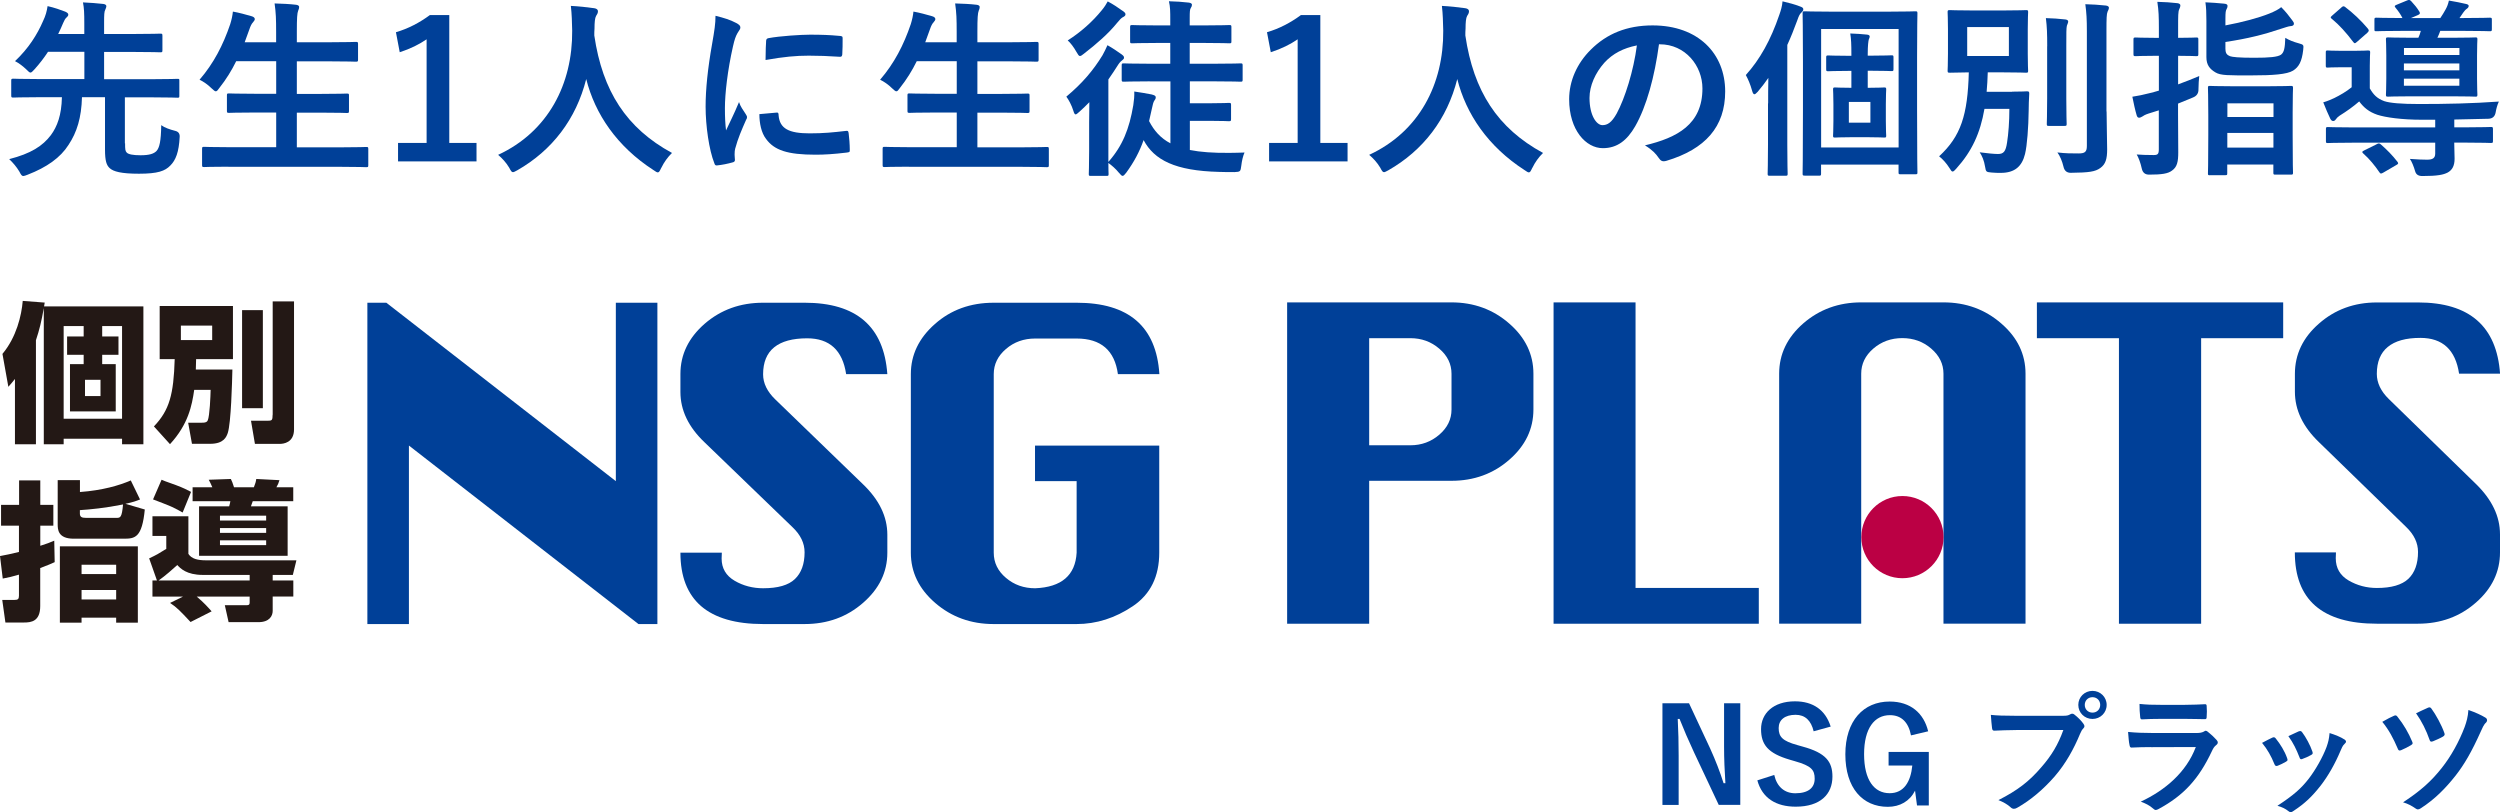 <?xml version="1.0" encoding="UTF-8"?>
<svg id="_レイヤー_2" data-name="レイヤー 2" xmlns="http://www.w3.org/2000/svg" width="356.18" height="115.71" viewBox="0 0 356.18 115.71">
  <defs>
    <style>
      .cls-1 {
        fill: #b04;
      }

      .cls-2 {
        fill: #231815;
      }

      .cls-3 {
        fill: #004098;
      }
    </style>
  </defs>
  <g id="memo">
    <g>
      <g>
        <path class="cls-3" d="M247.95,114.67h-3.08l-3.51-7.46c-.84-1.81-1.42-3.15-2.07-4.78h-.26c.09,1.72.13,3.43.13,5.23v7.02h-2.31v-14.48h3.79l3,6.42c.82,1.81,1.38,3.28,1.92,4.96h.26c-.11-1.77-.19-3.36-.19-5.3v-6.08h2.31v14.48Z"/>
        <path class="cls-3" d="M258.4,104.21c-.37-1.57-1.23-2.37-2.58-2.37-1.53,0-2.41.73-2.41,1.88,0,1.27.56,1.85,2.65,2.43l.77.22c3.3.9,4.24,2.15,4.24,4.27,0,2.54-1.75,4.29-5.23,4.29-2.82,0-4.78-1.23-5.47-3.75l2.41-.77c.37,1.68,1.47,2.61,3,2.61,1.9,0,2.76-.82,2.76-2.07s-.45-1.83-2.82-2.5l-.75-.22c-3.08-.91-4.07-2.13-4.07-4.35s1.72-3.96,4.83-3.96c2.54,0,4.33,1.19,5.09,3.6l-2.44.67Z"/>
        <path class="cls-3" d="M272.26,104.76c-.35-1.83-1.34-2.87-3-2.87-2.2,0-3.68,1.87-3.68,5.56s1.44,5.56,3.64,5.56c2.03,0,3-1.62,3.23-3.94h-3.38v-1.94h5.73v7.63h-1.68l-.28-2.11c-.75,1.49-2.15,2.3-3.88,2.3-3.6,0-6.05-2.69-6.05-7.48s2.59-7.52,6.31-7.52c3,0,4.87,1.68,5.49,4.24l-2.44.58Z"/>
        <path class="cls-3" d="M287.24,104.01c-1.21,0-2.28.06-3.08.09-.24.02-.32-.11-.35-.37-.06-.37-.13-1.34-.17-1.88.84.09,1.83.13,3.58.13h6.66c.56,0,.77-.04,1.03-.19.11-.07.22-.11.32-.11.11,0,.22.04.32.13.49.39.95.84,1.27,1.29.09.13.15.24.15.37,0,.11-.06.22-.19.35-.17.17-.26.35-.43.73-.91,2.2-2.05,4.25-3.62,6.07-1.6,1.83-3.42,3.38-5.3,4.44-.17.11-.34.17-.5.17-.15,0-.32-.06-.47-.21-.43-.41-1.05-.75-1.74-1.03,2.72-1.38,4.39-2.67,6.1-4.67,1.46-1.66,2.41-3.25,3.15-5.32h-6.74ZM300.14,100.43c0,1.12-.9,2-2.02,2s-2.02-.88-2.02-2,.9-2,2.02-2,2.02.88,2.02,2ZM297.02,100.43c0,.63.47,1.1,1.1,1.1s1.1-.47,1.1-1.1-.47-1.1-1.1-1.1-1.1.47-1.1,1.1Z"/>
        <path class="cls-3" d="M306.48,106.44c-.93,0-1.87.02-2.8.07-.17,0-.24-.11-.28-.35-.11-.47-.15-1.16-.21-1.88,1.06.11,2.2.15,3.43.15h6.4c.32,0,.69-.04.99-.21.09-.07.17-.11.24-.11.09,0,.19.06.28.13.45.35.95.82,1.25,1.16.13.13.19.26.19.39,0,.11-.06.24-.21.35-.3.24-.43.45-.63.88-1.87,3.97-4.01,6.31-7.61,8.25-.15.07-.26.13-.37.13-.13,0-.26-.07-.41-.22-.5-.45-1.1-.73-1.74-.97,3.45-1.6,6.49-4.18,7.84-7.78l-6.36.02ZM307.73,102.42c-.84,0-1.77.02-2.56.07-.19,0-.24-.11-.26-.41-.06-.39-.09-1.21-.09-1.79,1.14.11,1.7.13,3.06.13h3.36c1.21,0,2.2-.06,2.93-.09.17,0,.22.09.22.3.04.47.04.99,0,1.46,0,.32-.06.39-.34.37-.62,0-1.49-.04-2.63-.04h-3.69Z"/>
        <path class="cls-3" d="M323.75,105.09c.21-.09.34-.07.49.13.65.82,1.25,1.77,1.6,2.76.04.13.07.21.07.28,0,.11-.07.17-.22.26-.45.26-.77.41-1.19.58-.26.09-.37,0-.47-.26-.43-1.08-1.01-2.11-1.75-3,.63-.35,1.08-.56,1.47-.75ZM334,105.33c.15.11.24.21.24.32s-.06.21-.21.34c-.28.24-.41.62-.56.95-.8,1.9-1.77,3.6-2.82,4.96-1.23,1.57-2.26,2.56-3.84,3.6-.15.11-.3.21-.45.21-.09,0-.21-.04-.3-.13-.47-.37-.9-.58-1.59-.78,2.24-1.47,3.36-2.43,4.48-3.88.93-1.21,1.98-3.04,2.52-4.5.24-.69.35-1.1.43-1.98.78.24,1.62.58,2.09.9ZM327.52,104.2c.21-.09.34-.07.49.15.5.65,1.14,1.83,1.44,2.72.09.28.06.37-.19.5-.35.21-.77.39-1.29.58-.21.07-.28-.02-.37-.28-.43-1.1-.86-2-1.57-2.99.75-.35,1.18-.56,1.49-.69Z"/>
        <path class="cls-3" d="M341.07,101.98c.22-.11.37-.06.5.13.9,1.12,1.59,2.33,2.09,3.53.04.09.07.17.07.24,0,.11-.07.19-.22.28-.34.21-.97.54-1.44.73-.28.11-.39-.02-.48-.28-.6-1.4-1.23-2.61-2.18-3.77.71-.41,1.29-.71,1.66-.86ZM354.13,102.26c.13.07.21.22.21.37,0,.11-.06.22-.15.32-.32.26-.56.86-.73,1.23-1.33,2.97-2.37,4.74-3.62,6.34-1.42,1.79-2.91,3.32-4.93,4.63-.17.11-.3.17-.43.17-.09,0-.19-.04-.32-.13-.56-.39-1.12-.69-1.79-.88,2.58-1.7,4.05-3.04,5.54-4.93,1.31-1.66,2.44-3.71,3.23-5.79.28-.78.47-1.44.54-2.44,1.01.35,1.83.73,2.44,1.1ZM345.94,100.82c.22-.09.35-.04.48.15.62.84,1.44,2.33,1.83,3.45.09.22.06.37-.19.52-.34.21-1.01.5-1.42.67-.3.11-.41.07-.5-.22-.47-1.34-1.08-2.58-1.92-3.77.56-.26,1.16-.56,1.72-.8Z"/>
      </g>
      <g>
        <path class="cls-3" d="M17.82,20.41c0,.9.03,1.11.24,1.33.22.24.87.38,1.95.38,1.3,0,1.9-.22,2.28-.6.43-.46.65-1.41.68-3.69.46.35,1.22.62,1.98.81q.68.16.65.84c-.11,2.22-.57,3.34-1.33,4.1-.76.79-1.79,1.17-4.48,1.17-2.5,0-3.64-.3-4.18-.81-.43-.41-.65-1-.65-2.63v-7.46h-3.28c-.08,2.9-.71,4.99-1.93,6.81-1.14,1.79-3.07,3.17-5.81,4.23-.3.11-.49.19-.62.19-.22,0-.33-.19-.57-.65-.41-.68-.9-1.25-1.44-1.76,3.09-.79,4.77-1.87,5.94-3.42.9-1.22,1.52-2.85,1.57-5.4h-3.47c-2.44,0-3.26.05-3.42.05-.3,0-.33-.03-.33-.3v-2.12c0-.24.03-.27.33-.27.16,0,.98.05,3.42.05h6.67v-3.88h-5.18c-.57.87-1.19,1.68-1.93,2.5-.27.3-.43.46-.57.46s-.3-.16-.6-.46c-.46-.43-1-.87-1.6-1.17,1.93-1.82,3.17-3.8,3.99-5.7.38-.79.54-1.41.65-2.14.98.22,1.82.52,2.52.79.24.11.43.24.43.41s-.08.27-.24.41c-.19.16-.33.41-.49.79-.24.54-.46,1.09-.71,1.57h3.72v-1.49c0-1.52-.03-2.2-.19-3.01,1.03.05,1.95.11,2.9.22.24.03.43.14.43.3,0,.19-.08.33-.16.54-.14.24-.16.73-.16,1.79v1.65h4.29c2.63,0,3.55-.05,3.72-.05.27,0,.3.03.3.33v2.03c0,.27-.03.3-.3.3-.16,0-1.08-.05-3.72-.05h-4.29v3.88h7.03c2.41,0,3.26-.05,3.42-.05.27,0,.27.03.27.27v2.12c0,.27,0,.3-.27.3-.16,0-1-.05-3.42-.05h-4.07v6.57Z"/>
        <path class="cls-3" d="M32.54,23.75c-2.47,0-3.28.05-3.45.05-.27,0-.3-.03-.3-.3v-2.28c0-.27.03-.3.3-.3.16,0,.98.05,3.45.05h6.81v-4.94h-2.98c-2.66,0-3.58.05-3.74.05-.27,0-.3-.03-.3-.3v-2.2c0-.24.03-.27.3-.27.16,0,1.08.05,3.74.05h2.98v-4.64h-5.7c-.65,1.33-1.44,2.6-2.39,3.8-.24.33-.35.49-.52.49-.14,0-.3-.16-.6-.43-.52-.52-1.19-.98-1.71-1.22,2.01-2.33,3.36-4.94,4.37-7.92.19-.6.33-1.25.38-1.79.9.16,1.87.43,2.63.65.3.08.49.22.49.41,0,.14-.08.27-.27.49-.16.16-.33.46-.52,1.03l-.65,1.79h4.48v-1.41c0-1.93-.03-2.77-.22-4.12,1.06.03,2.17.08,3.07.19.27.03.43.16.43.3,0,.19-.05.35-.14.54-.14.35-.19,1.03-.19,3.01v1.49h4.67c2.66,0,3.55-.05,3.72-.05.3,0,.33.03.33.3v2.22c0,.27-.03.3-.33.3-.16,0-1.06-.05-3.72-.05h-4.67v4.64h3.39c2.66,0,3.58-.05,3.74-.05.27,0,.3.03.3.27v2.2c0,.27-.03.3-.3.3-.16,0-1.08-.05-3.74-.05h-3.39v4.94h6.43c2.44,0,3.28-.05,3.45-.05.27,0,.3.03.3.3v2.28c0,.27-.03.3-.3.3-.16,0-1-.05-3.45-.05h-16.2Z"/>
        <path class="cls-3" d="M64.01,20.36h3.88v2.63h-11.18v-2.63h4.07V5.6c-1.03.71-2.33,1.36-3.83,1.84l-.54-2.85c1.79-.52,3.39-1.38,4.83-2.44h2.77v18.2Z"/>
        <path class="cls-3" d="M94.21,23.91c-.22.46-.3.65-.49.65-.14,0-.3-.11-.62-.33-5.18-3.34-8.33-7.98-9.58-12.97-1.44,5.72-4.86,10.17-9.82,13-.3.16-.49.27-.62.27-.19,0-.3-.19-.54-.65-.46-.76-1-1.33-1.57-1.82,7.14-3.31,10.61-10.09,10.55-17.69-.03-1.19-.05-2.33-.19-3.53,1.06.05,2.36.19,3.34.33.35.05.52.22.52.43,0,.3-.14.46-.27.68-.16.27-.22.92-.22,1.79-.03.33-.03.65-.03.98,1.17,7.95,4.58,13.21,11.07,16.74-.62.6-1.14,1.33-1.52,2.12Z"/>
        <path class="cls-3" d="M104.86,3.26c.46.24.62.41.62.65,0,.19-.05.27-.41.81-.27.49-.41.87-.65,1.93-.76,3.36-1.14,6.7-1.14,8.76,0,1.33.05,2.22.16,3.17.57-1.25,1.06-2.14,1.85-4.04.22.68.57,1.11.95,1.71.08.14.19.3.19.41,0,.19-.05.3-.14.43-.62,1.41-1.14,2.58-1.55,4.1-.05.16-.08.46-.08.84,0,.33.05.54.05.76,0,.19-.11.3-.35.35-.68.19-1.44.35-2.23.43-.19.03-.3-.11-.35-.3-.76-1.9-1.25-5.34-1.25-8.08,0-2.44.3-5.4.92-8.9.35-2.01.49-2.9.49-4.04,1.22.3,2.09.57,2.9,1ZM110.66,16.04c.22-.03.27.11.27.41.16,1.87,1.46,2.55,4.42,2.55,2.04,0,3.36-.14,5.18-.35.27-.03.33,0,.38.35.08.57.16,1.63.16,2.33,0,.33,0,.35-.46.41-1.85.22-3.15.3-4.42.3-4.02,0-5.89-.65-7.05-2.25-.68-.87-.95-2.25-.95-3.53l2.47-.22ZM109.14,5.89c.03-.33.11-.41.38-.46,1.6-.3,4.64-.49,5.89-.49,1.63,0,2.88.05,4.02.16.57.03.62.08.62.35,0,.81,0,1.55-.05,2.31-.03.24-.11.35-.35.33-1.63-.11-3.04-.16-4.42-.16-1.82,0-3.58.16-6.16.62.03-1.52.03-2.2.08-2.66Z"/>
        <path class="cls-3" d="M129.5,23.75c-2.47,0-3.28.05-3.45.05-.27,0-.3-.03-.3-.3v-2.28c0-.27.03-.3.3-.3.16,0,.98.05,3.45.05h6.81v-4.94h-2.98c-2.66,0-3.58.05-3.74.05-.27,0-.3-.03-.3-.3v-2.2c0-.24.03-.27.3-.27.16,0,1.08.05,3.74.05h2.98v-4.64h-5.7c-.65,1.33-1.44,2.6-2.39,3.8-.24.33-.35.49-.52.49-.14,0-.3-.16-.6-.43-.52-.52-1.19-.98-1.71-1.22,2.01-2.33,3.36-4.94,4.37-7.92.19-.6.33-1.25.38-1.79.9.16,1.87.43,2.63.65.3.08.49.22.49.41,0,.14-.08.27-.27.49-.16.16-.33.46-.52,1.03l-.65,1.79h4.48v-1.41c0-1.93-.03-2.77-.22-4.12,1.06.03,2.17.08,3.07.19.27.03.43.16.43.3,0,.19-.05.35-.14.54-.14.35-.19,1.03-.19,3.01v1.49h4.67c2.66,0,3.55-.05,3.72-.05.3,0,.33.03.33.3v2.22c0,.27-.03.3-.33.3-.16,0-1.06-.05-3.72-.05h-4.67v4.64h3.39c2.66,0,3.58-.05,3.74-.05.27,0,.3.03.3.27v2.2c0,.27-.03.3-.3.3-.16,0-1.08-.05-3.74-.05h-3.39v4.94h6.43c2.44,0,3.28-.05,3.45-.05.27,0,.3.03.3.3v2.28c0,.27-.03.3-.3.3-.16,0-1-.05-3.45-.05h-16.2Z"/>
        <path class="cls-3" d="M163.8,11.59c-2.63,0-3.53.05-3.69.05-.27,0-.3-.03-.3-.3v-2.01c0-.27.03-.3.3-.3.16,0,1.06.05,3.69.05h2.93v-2.96h-1.87c-2.52,0-3.39.05-3.55.05-.27,0-.3-.03-.3-.27v-2.03c0-.27.03-.3.3-.3.16,0,1.03.05,3.55.05h1.87v-.81c0-1.11,0-1.82-.19-2.63,1.03.03,1.93.08,2.82.19.27.03.46.14.46.3s-.05.3-.16.46c-.14.19-.16.57-.16,1.38v1.11h2.09c2.52,0,3.39-.05,3.55-.05.27,0,.3.03.3.3v2.03c0,.24-.03.27-.3.27-.16,0-1.03-.05-3.55-.05h-2.09v2.96h3.55c2.63,0,3.55-.05,3.69-.05.27,0,.3.03.3.3v2.01c0,.27-.03.3-.3.3-.14,0-1.06-.05-3.69-.05h-3.53v3.12h3.04c1.79,0,2.33-.05,2.5-.05.3,0,.33.03.33.3v1.98c0,.3-.03.33-.33.33-.16,0-.71-.05-2.5-.05h-3.04v4.15c1.49.3,3.34.43,5.62.41.79,0,1.41-.03,2.17-.05-.22.49-.38,1.17-.46,1.87-.11.87-.14.87-.98.92-.76,0-1.49,0-2.22-.03-6.21-.16-9.2-1.68-10.72-4.53-.57,1.63-1.36,3.12-2.47,4.64-.24.3-.38.46-.52.46s-.27-.16-.54-.46c-.41-.52-1.03-1.06-1.49-1.38,0,.98.03,1.46.03,1.57,0,.24-.03.27-.27.27h-2.28c-.24,0-.27-.03-.27-.27,0-.19.05-1.19.05-3.36v-3.99c0-.81.03-1.9.03-2.88-.43.46-.92.9-1.38,1.33-.27.24-.46.41-.57.41-.14,0-.22-.16-.33-.52-.24-.79-.68-1.6-1-2.01,2.31-1.93,3.85-3.77,5.15-5.89.24-.41.49-.95.71-1.44.73.41,1.41.87,2.01,1.3.24.19.35.27.35.49,0,.11-.08.22-.19.3-.16.11-.38.3-.6.62-.46.73-.95,1.47-1.44,2.17v11.75c2.04-2.31,2.98-4.72,3.55-8.08.11-.71.16-1.3.14-1.95.76.11,1.76.27,2.44.41.43.11.62.19.62.41,0,.19-.08.33-.19.46-.16.22-.24.6-.35,1.11l-.41,1.82c.71,1.38,1.65,2.44,3.04,3.17v-8.82h-2.96ZM159.97,1.55c.24.19.38.3.38.49s-.14.3-.41.43c-.19.11-.43.35-.76.76-1.25,1.55-2.93,3.01-4.75,4.42-.27.22-.43.33-.57.33-.16,0-.27-.19-.52-.62-.33-.6-.84-1.28-1.22-1.6,1.87-1.19,3.55-2.69,4.86-4.31.38-.46.62-.84.84-1.25.81.43,1.46.87,2.14,1.36Z"/>
        <path class="cls-3" d="M188.11,20.36h3.88v2.63h-11.18v-2.63h4.07V5.6c-1.03.71-2.33,1.36-3.83,1.84l-.54-2.85c1.79-.52,3.39-1.38,4.83-2.44h2.77v18.2Z"/>
        <path class="cls-3" d="M218.31,23.91c-.22.46-.3.65-.49.65-.14,0-.3-.11-.62-.33-5.18-3.34-8.33-7.98-9.58-12.97-1.44,5.72-4.86,10.17-9.82,13-.3.16-.49.27-.62.27-.19,0-.3-.19-.54-.65-.46-.76-1-1.33-1.57-1.82,7.14-3.31,10.61-10.09,10.55-17.69-.03-1.19-.05-2.33-.19-3.53,1.06.05,2.36.19,3.34.33.35.05.52.22.52.43,0,.3-.14.46-.27.68-.16.27-.22.92-.22,1.79-.03.33-.03.65-.03.98,1.17,7.95,4.58,13.21,11.07,16.74-.62.6-1.14,1.33-1.52,2.12Z"/>
        <path class="cls-3" d="M236.36,6.3c-.62,4.61-1.76,8.84-3.39,11.69-1.17,2.03-2.58,3.12-4.61,3.12-2.39,0-4.8-2.55-4.8-6.97,0-2.6,1.11-5.1,3.07-7.05,2.28-2.28,5.15-3.47,8.82-3.47,6.51,0,10.34,4.02,10.34,9.41,0,5.05-2.85,8.22-8.36,9.88-.57.16-.81.05-1.17-.49-.3-.46-.87-1.09-1.9-1.71,4.58-1.09,8.19-2.98,8.19-8.11,0-3.23-2.44-6.29-6.08-6.29h-.11ZM228.58,8.93c-1.3,1.47-2.12,3.28-2.12,5.02,0,2.5,1,3.88,1.84,3.88.71,0,1.3-.35,2.03-1.65,1.19-2.2,2.41-6.1,2.88-9.71-1.9.38-3.42,1.14-4.64,2.47Z"/>
        <path class="cls-3" d="M251.91,14.74c0-1.03,0-2.36.03-3.64-.46.68-.98,1.33-1.52,1.98-.22.22-.35.35-.46.35-.14,0-.24-.16-.33-.49-.24-.9-.6-1.71-.9-2.25,2.01-2.22,3.55-4.99,4.77-8.57.22-.62.41-1.25.46-1.93.92.22,1.74.43,2.5.73.3.11.46.19.46.41,0,.19-.11.3-.3.49-.19.16-.33.41-.57,1.11-.46,1.25-.92,2.41-1.41,3.47v14.22c0,2.66.05,3.99.05,4.12,0,.27-.03.3-.3.3h-2.25c-.27,0-.3-.03-.3-.3,0-.16.05-1.47.05-4.12v-5.89ZM257.12,25.02c-.27,0-.3-.03-.3-.3,0-.16.05-1.93.05-9.14v-6.86c0-4.83-.05-6.62-.05-6.81,0-.27.03-.3.3-.3.16,0,1.11.05,3.72.05h8.3c2.63,0,3.58-.05,3.74-.05.27,0,.3.03.3.3,0,.19-.05,2.03-.05,6.21v7.41c0,7.11.05,8.87.05,9.03,0,.24-.03.27-.3.27h-2.09c-.27,0-.3-.03-.3-.27v-1.11h-11.04v1.28c0,.27-.03.3-.3.3h-2.03ZM259.46,21.01h11.04V4.13h-11.04v16.87ZM266.1,10.1v2.41h.05c1.6,0,2.09-.05,2.28-.05.27,0,.3.03.3.3,0,.19-.05.73-.05,2.09v2.39c0,1.36.05,1.93.05,2.09,0,.24-.03.27-.3.27-.19,0-.68-.05-2.28-.05h-2.41c-1.6,0-2.09.05-2.28.05-.27,0-.3-.03-.3-.27,0-.19.05-.73.05-2.09v-2.39c0-1.36-.05-1.9-.05-2.09,0-.27.03-.3.3-.3.22,0,.71.05,2.31.05v-2.41h-.41c-2.01,0-2.71.05-2.88.05-.27,0-.3-.03-.3-.3v-1.65c0-.27.03-.3.3-.3.16,0,.87.05,2.88.05h.41v-.22c0-1.41-.03-2.14-.16-2.96.84.03,1.65.08,2.39.16.24.03.38.11.38.27,0,.14-.08.27-.14.46-.05.22-.14.79-.14,2.03v.24h.52c1.98,0,2.69-.05,2.85-.05.27,0,.3.03.3.3v1.65c0,.27-.03.3-.3.3-.16,0-.87-.05-2.85-.05h-.52ZM266.48,14.52h-3.07v2.96h3.07v-2.96Z"/>
        <path class="cls-3" d="M286.67,13.06c1.49,0,1.93-.05,2.09-.05.3,0,.35.05.35.33-.05.95-.08,1.66-.08,2.41-.03,2.33-.22,4.99-.52,6.19-.43,1.76-1.46,2.69-3.45,2.69-.46,0-.81,0-1.33-.05-.73-.08-.79-.05-.92-.87s-.41-1.49-.76-2.01c1.09.14,2.06.24,2.6.24.81,0,1.11-.35,1.3-1.63.19-1.19.33-2.96.33-4.8h-3.55c-.6,3.47-1.79,6.05-4.02,8.52-.24.27-.38.41-.52.41s-.24-.16-.46-.52c-.43-.68-.95-1.25-1.46-1.65,3.09-2.85,4.07-5.86,4.23-11.96-1.84.03-2.55.05-2.69.05-.3,0-.33-.03-.33-.3,0-.19.05-.84.05-2.41v-3.5c0-1.57-.05-2.22-.05-2.41,0-.27.03-.3.33-.3.16,0,.92.05,3.17.05h4.5c2.22,0,2.98-.05,3.17-.05.27,0,.3.03.3.3,0,.19-.05.84-.05,2.41v3.5c0,1.57.05,2.25.05,2.41,0,.27-.03.3-.3.3-.19,0-.95-.05-3.17-.05h-2.28c-.03.98-.08,1.9-.16,2.77h3.61ZM280.27,7.98h5.94V3.86h-5.94v4.12ZM291.67,6.6c0-1.79-.03-2.74-.19-4.02.95.03,1.84.08,2.77.19.27.03.41.14.41.3,0,.19-.14.41-.19.6-.08.38-.08.92-.08,2.9v7.49c0,2.31.05,3.42.05,3.58,0,.27-.03.3-.33.3h-2.2c-.27,0-.3-.03-.3-.3,0-.16.05-1.28.05-3.58v-7.46ZM300.13,15.88c0,1.9.08,4.04.08,5.4s-.22,2.12-.98,2.66c-.73.52-1.57.65-4.21.68q-.84,0-1.03-.87c-.19-.79-.49-1.52-.87-2.03,1.19.14,2.01.14,3.01.14.87,0,1.19-.19,1.19-1.06V4.48c0-1.76-.05-2.6-.22-3.88.98.03,1.98.08,2.93.19.27.03.43.16.43.3,0,.24-.11.38-.19.57-.14.35-.16.92-.16,2.77v11.45Z"/>
        <path class="cls-3" d="M310.31,16.23c0,1.9.03,4.15.03,5.48s-.16,2.09-.9,2.6c-.57.43-1.44.57-3.26.57q-.84,0-1.03-.84c-.19-.87-.46-1.57-.73-2.03.73.05,1.44.08,2.42.08.57,0,.73-.14.73-.81v-5.56l-1.47.46c-.49.16-.71.3-.9.43-.14.08-.3.16-.43.16-.16,0-.27-.08-.35-.33-.22-.73-.43-1.71-.62-2.66.87-.14,1.55-.27,2.5-.52.38-.08.81-.22,1.28-.35v-4.96h-.6c-1.93,0-2.52.05-2.69.05-.3,0-.33-.03-.33-.3v-2.06c0-.27.03-.3.33-.3.16,0,.76.05,2.69.05h.6v-1.28c0-1.74-.03-2.6-.22-3.85,1.03.03,1.95.08,2.85.19.27.03.43.16.43.3,0,.22-.08.38-.16.57-.16.33-.16.9-.16,2.74v1.33c1.79,0,2.41-.05,2.58-.05.27,0,.3.03.3.3v2.06c0,.27-.03.3-.3.3-.16,0-.79-.05-2.58-.05v4.07c1.03-.38,2.09-.79,3.01-1.19-.05.49-.11,1.19-.11,1.87q.03.87-.79,1.19l-2.12.87v1.46ZM317.07,7.03c0,.6.24.81.65.98.33.11,1.19.22,3.42.22s3.34-.11,3.83-.43c.46-.35.57-.95.62-2.41.54.33,1.14.57,1.95.79.68.19.68.22.6.95-.19,1.65-.62,2.41-1.44,2.93-.87.54-2.9.68-5.89.68-3.34,0-4.42.03-5.18-.43-.81-.49-1.28-1.06-1.28-2.17V2.99c0-1.17-.03-1.9-.14-2.66.87.03,1.79.11,2.66.19.35.03.49.14.49.3,0,.22-.05.33-.14.49-.11.22-.16.38-.16,1.41v.9c2.47-.46,4.77-1.09,6.24-1.68.76-.3,1.36-.62,1.71-.92.62.62,1.14,1.28,1.57,1.87.16.22.24.33.24.49,0,.24-.19.33-.54.35-.27.03-.73.19-1.33.38-2.33.79-4.75,1.41-7.89,1.87v1.06ZM314.84,24.97c-.24,0-.27-.03-.27-.27,0-.19.05-1,.05-5.43v-2.82c0-2.88-.05-3.72-.05-3.91,0-.27.03-.3.27-.3.19,0,.98.05,3.28.05h4.96c2.33,0,3.12-.05,3.28-.05.3,0,.33.03.33.3,0,.16-.05,1.03-.05,3.47v3.23c0,4.4.05,5.21.05,5.37,0,.24-.03.27-.33.27h-2.17c-.27,0-.3-.03-.3-.27v-1.17h-6.57v1.25c0,.24-.03.27-.3.27h-2.2ZM317.34,16.67h6.57v-1.95h-6.57v1.95ZM323.9,21.03v-2.09h-6.57v2.09h6.57Z"/>
        <path class="cls-3" d="M349.66,20.33c0,.81.05,1.49.05,2.28,0,1.03-.35,1.63-1,1.98-.6.3-1.38.49-3.61.49q-.81,0-1-.65c-.22-.76-.49-1.41-.76-1.79.98.08,1.93.11,2.47.11.79,0,1.14-.24,1.14-.87v-1.55h-11.88c-2.44,0-3.26.05-3.42.05-.24,0-.27-.03-.27-.3v-1.65c0-.3.03-.33.27-.33.16,0,.98.05,3.42.05h11.88v-1.09h-1.9c-2.88,0-5.18-.33-6.35-.71-1.19-.41-1.9-1-2.58-1.9-.81.71-1.79,1.41-2.79,2.03-.24.16-.41.33-.54.52-.11.16-.22.24-.38.24s-.27-.08-.41-.33c-.35-.73-.62-1.38-1-2.33.57-.16,1.14-.41,1.55-.6.84-.41,1.76-.95,2.5-1.55v-2.85h-1.44c-1.44,0-1.79.05-1.98.05-.24,0-.27-.03-.27-.3v-1.84c0-.27.03-.3.27-.3.19,0,.54.05,1.98.05h1.76c1.44,0,1.82-.05,1.98-.05.3,0,.33.03.33.3,0,.16-.05.68-.05,1.87v3.23c.52.9,1.03,1.44,2.06,1.82.81.27,2.41.41,4.99.41,3.83,0,7.62-.08,11.34-.35-.22.46-.38,1.06-.46,1.55q-.16.87-1.03.9c-1.68.05-3.31.08-4.86.11v1.11h1.76c2.44,0,3.28-.05,3.45-.05.27,0,.3.03.3.33v1.65c0,.27-.03.3-.3.3-.16,0-1-.05-3.45-.05h-1.76ZM333.57,1.07c.22-.19.33-.24.54-.08,1.11.84,2.25,1.9,3.23,3.07.08.11.14.19.14.27,0,.11-.05.19-.19.33l-1.46,1.28c-.16.14-.27.22-.35.22-.05,0-.14-.08-.22-.19-1-1.33-1.98-2.41-3.01-3.26-.11-.08-.19-.16-.19-.22,0-.08.08-.16.24-.3l1.27-1.11ZM338.59,20.55c.33-.16.38-.16.62.03.84.73,1.65,1.55,2.36,2.47.16.22.14.3-.16.46l-1.87,1.09c-.3.16-.38.19-.54-.05-.62-.92-1.44-1.93-2.28-2.66-.11-.11-.16-.16-.16-.22,0-.08.08-.16.27-.24l1.76-.87ZM342.28,4.4c-2.63,0-3.53.05-3.69.05-.27,0-.3,0-.3-.27v-1.36c0-.27.03-.3.3-.3.16,0,1.06.05,3.69.05-.22-.46-.57-.98-1-1.49-.19-.24-.08-.3.24-.43l1.46-.6c.27-.11.35-.08.57.14.43.46.81.92,1.14,1.46.14.24.11.35-.19.49l-1,.43h4.18c.27-.41.52-.79.73-1.19.22-.38.38-.79.49-1.3.9.14,1.76.33,2.47.49.22.05.35.14.35.27,0,.19-.14.33-.3.43-.19.14-.35.35-.49.54l-.52.76h.57c2.66,0,3.58-.05,3.74-.05.27,0,.3.03.3.3v1.33c0,.27-.03.3-.3.3-.16,0-1.09-.05-3.74-.05h-3.31c-.14.38-.27.71-.41.98h2.01c2.39,0,3.23-.05,3.42-.05.24,0,.27.03.27.3,0,.16-.05.76-.05,2.25v3.31c0,1.49.05,2.12.05,2.28,0,.27-.03.3-.27.3-.19,0-1.03-.05-3.42-.05h-5.62c-2.39,0-3.23.05-3.42.05-.27,0-.3-.03-.3-.3,0-.19.05-.79.05-2.28v-3.31c0-1.49-.05-2.09-.05-2.25,0-.27.03-.3.3-.3.19,0,1.03.05,3.42.05h.9c.14-.33.27-.62.35-.98h-2.63ZM342.5,6.84v1h7.9v-1h-7.9ZM350.39,10.02v-.98h-7.9v.98h7.9ZM350.39,11.21h-7.9v1h7.9v-1Z"/>
      </g>
      <g>
        <g>
          <path class="cls-3" d="M200.93,48.18c1.6,0,2.97.5,4.13,1.5,1.16.99,1.74,2.18,1.74,3.57v5.1c0,1.39-.58,2.58-1.74,3.58-1.16,1-2.53,1.51-4.13,1.51h-5.86s0-15.26,0-15.26h5.86ZM195.07,68.5h11.72c3.19,0,5.95-.99,8.24-3,2.29-1.99,3.44-4.38,3.44-7.16v-5.1c0-2.76-1.15-5.15-3.44-7.14-2.29-2.01-5.05-3.02-8.24-3.02h-23.41s0,45.78,0,45.78h11.69s0-20.36,0-20.36Z"/>
          <path class="cls-3" d="M250.58,88.86h-29.24s0-45.78,0-45.78h11.68s0,40.68,0,40.68h17.56s0,5.1,0,5.1Z"/>
          <path class="cls-3" d="M313.6,88.86h-11.71s0-40.68,0-40.68h-11.69s0-5.1,0-5.1h35.09s0,5.1,0,5.1h-11.69s0,40.68,0,40.68Z"/>
          <path class="cls-3" d="M356.18,53.24h-5.83c-.51-3.4-2.34-5.1-5.52-5.1-2.06,0-3.6.43-4.64,1.29-1.04.85-1.56,2.14-1.56,3.84,0,1.27.57,2.47,1.71,3.58l12.41,12.1c2.29,2.23,3.43,4.62,3.43,7.18v2.57c0,2.76-1.14,5.15-3.43,7.15-2.29,2.01-5.04,3.01-8.26,3.01h-5.86c-3.88,0-6.8-.85-8.76-2.55-1.95-1.7-2.92-4.23-2.92-7.61h5.86c-.02.36-.03.64-.03.83,0,1.4.61,2.45,1.83,3.17,1.22.71,2.56,1.07,4.03,1.07,2.08,0,3.57-.44,4.49-1.31.91-.87,1.37-2.15,1.37-3.82,0-1.29-.56-2.48-1.71-3.58l-12.41-12.07c-2.29-2.2-3.42-4.59-3.42-7.18v-2.56c0-2.76,1.14-5.15,3.42-7.14,2.28-2.01,5.04-3.02,8.26-3.02h5.86c7.32,0,11.21,3.39,11.69,10.16Z"/>
          <path class="cls-3" d="M285.14,46.1c-2.3-2.01-5.05-3.02-8.25-3.02h-11.72c-3.2,0-5.95,1-8.25,2.99-2.29,2-3.44,4.39-3.44,7.17v35.61s11.69,0,11.69,0v-5.1s0-15.25,0-15.25v-5.07s0-1.2,0-1.2v-8.99c0-1.39.58-2.58,1.72-3.57,1.16-1,2.54-1.5,4.13-1.5s2.98.5,4.13,1.5c1.15.99,1.74,2.18,1.74,3.57v8.99s0,1.2,0,1.2v5.07s0,15.25,0,15.25v5.1s11.69,0,11.69,0v-35.61c0-2.76-1.14-5.15-3.44-7.14Z"/>
          <path class="cls-1" d="M271.04,82.38c3.23,0,5.86-2.62,5.86-5.85,0-3.24-2.63-5.86-5.86-5.86-3.23,0-5.85,2.62-5.85,5.86,0,3.24,2.62,5.85,5.85,5.85Z"/>
          <path class="cls-3" d="M58.25,88.91h-5.91s0-45.78,0-45.78h2.7s32.7,25.42,32.7,25.42v-25.42s5.92,0,5.92,0v45.78s-2.7,0-2.7,0l-32.7-25.43v25.43Z"/>
          <path class="cls-3" d="M126.43,53.3h-5.88c-.51-3.4-2.36-5.1-5.56-5.1-2.08,0-3.64.43-4.69,1.28-1.05.85-1.58,2.13-1.58,3.85,0,1.27.58,2.46,1.73,3.57l12.51,12.1c2.31,2.22,3.46,4.61,3.46,7.18v2.56c0,2.77-1.16,5.15-3.46,7.15-2.3,2.01-5.08,3.02-8.33,3.02h-5.91c-3.92,0-6.86-.86-8.83-2.55-1.97-1.71-2.95-4.24-2.95-7.62h5.9c-.02.36-.03.64-.03.84,0,1.38.62,2.44,1.85,3.16,1.23.72,2.59,1.07,4.06,1.07,2.1,0,3.61-.43,4.53-1.31.91-.87,1.38-2.14,1.38-3.81,0-1.3-.57-2.49-1.73-3.59l-12.51-12.07c-2.31-2.19-3.45-4.59-3.45-7.18v-2.56c0-2.77,1.15-5.15,3.45-7.16,2.31-2,5.08-3,8.33-3h5.91c7.38,0,11.3,3.38,11.79,10.17Z"/>
          <path class="cls-3" d="M147.46,68.55v-5.06s17.7,0,17.7,0v15.25c0,3.38-1.24,5.92-3.76,7.62-2.51,1.69-5.18,2.55-8.02,2.55h-11.82c-3.23,0-6-1.01-8.31-3-2.32-2-3.48-4.38-3.48-7.17v-25.44c0-2.75,1.15-5.13,3.43-7.14,2.28-2.02,5.07-3.03,8.37-3.03h11.82c7.42,0,11.35,3.38,11.79,10.17h-5.91c-.46-3.38-2.42-5.07-5.88-5.07h-5.91c-1.61,0-3,.49-4.16,1.49-1.16.99-1.74,2.19-1.74,3.58v25.44c0,1.42.58,2.61,1.74,3.59,1.16.99,2.55,1.48,4.16,1.48,3.76-.15,5.73-1.85,5.91-5.07v-10.19s-5.91,0-5.91,0Z"/>
        </g>
        <g>
          <g>
            <path class="cls-2" d="M16.55,80.46v1.33h-4.93s0-1.33,0-1.33h4.93ZM8.53,77.84v10.87s3.09,0,3.09,0v-.71h4.93s0,.71,0,.71h3.09s0-10.87,0-10.87h-11.1ZM16.55,84.06v1.35h-4.93s0-1.35,0-1.35h4.93ZM.39,82.43c.88-.17,1.37-.28,2.31-.56v3.02c0,.47-.17.58-.62.58H.32s.45,3.22.45,3.22h2.64c1.03,0,2.32-.15,2.32-2.34v-5.42c1.14-.43,1.5-.58,2.06-.84l-.06-3.06c-.64.28-1.05.43-1.99.73v-2.87h1.86v-2.96s-1.86,0-1.86,0v-3.49s-3.02,0-3.02,0v3.49H.15v2.96s2.55,0,2.55,0v3.75c-1.2.3-1.8.41-2.7.58l.39,3.21ZM18.63,68.45c-1.63.71-4.03,1.41-7.24,1.65v-1.69s-3.17,0-3.17,0v6.26c0,.73,0,2.08,2.29,2.08h7.14c1.59,0,2.59-.15,2.98-4.16l-2.76-.81c1.11-.24,1.56-.41,2.08-.62l-1.31-2.7ZM11.38,72.68c1.41-.09,3.62-.3,6.15-.81-.17,1.91-.39,1.91-.96,1.91h-4.33c-.6,0-.86-.13-.86-.62v-.47Z"/>
            <path class="cls-2" d="M37.92,75.23v.69h-6.58s0-.69,0-.69h6.58ZM27.44,69.42v1.99s5.38,0,5.38,0q-.04.28-.17.73h-4.29s0,7.05,0,7.05h12.62s0-7.05,0-7.05h-5.23c.06-.13.21-.64.26-.73h5.77v-1.99s-2.4,0-2.4,0c.24-.43.3-.56.43-1.01l-3.3-.17c-.06.43-.13.64-.34,1.18h-2.83c-.24-.71-.26-.81-.45-1.18l-3.15.11c.15.28.34.66.51,1.07h-2.81ZM37.92,73.47v.69h-6.58s0-.69,0-.69h6.58ZM37.92,76.98v.69h-6.58s0-.69,0-.69h6.58ZM21.8,71.15c.45.17,2.42.92,2.81,1.12.62.3,1.03.54,1.41.75l1.2-2.94c-.45-.24-1.16-.6-2.14-.96-1.61-.58-1.8-.64-2.06-.77l-1.22,2.81ZM21.72,82.71v2.29s4.35,0,4.35,0l-1.84.9c.99.66,1.41,1.11,2.92,2.72l3-1.52c-.43-.49-1.14-1.29-2.12-2.1h7.54s0,.77,0,.77c0,.24,0,.45-.39.45h-3.15s.54,2.42.54,2.42h4.24c1.59,0,2.04-.9,2.04-1.61v-2.04h2.94v-2.29s-2.94,0-2.94,0v-.79h2.87s.51-2.08.51-2.08h-12.88c-1.18,0-2.06-.21-2.51-.92v-5.36s-5.12,0-5.12,0v2.81s1.97,0,1.97,0v1.84c-1.22.75-1.31.82-2.44,1.35l1.11,3.15h-.64ZM22.58,82.71c.94-.64,2.16-1.74,2.68-2.21.43.47,1.31,1.41,3.64,1.41h6.67s0,.79,0,.79h-12.99Z"/>
          </g>
          <g>
            <path class="cls-2" d="M11.92,46.46v1.48h-2.36v2.61s2.36,0,2.36,0v1.33h-1.95v6.73s6.52,0,6.52,0v-6.73s-1.93,0-1.93,0v-1.33h2.32v-2.61s-2.32,0-2.32,0v-1.48h2.83s0,13.2,0,13.2h-8.32s0-13.2,0-13.2h2.85ZM2.12,63.3h3s0-14.83,0-14.83c.49-1.46.79-2.7,1.12-4.57v19.4s2.83,0,2.83,0v-.79h8.32s0,.79,0,.79h3.04s0-19.65,0-19.65H6.28s.09-.54.09-.54l-3.13-.24c-.17,2.08-.9,5.17-2.89,7.55l.84,4.69c.47-.54.62-.71.94-1.12v9.3ZM14.32,54.11v2.32h-2.21s0-2.32,0-2.32h2.21Z"/>
            <path class="cls-2" d="M30.23,46.39v2.06h-4.46s0-2.06,0-2.06h4.46ZM30.01,55.54c-.02.88-.13,3.71-.41,4.35-.09.19-.24.36-1.01.34h-1.78s.54,3,.54,3h2.59c1.97,0,2.32-1.01,2.51-1.54.47-1.41.62-7.31.66-9.04h-5.21c.02-.62.02-.71.04-1.48h5.25s0-7.57,0-7.57h-10.44s0,7.57,0,7.57h2.14c-.15,5.04-.75,7.27-2.96,9.58l2.29,2.53c2.59-2.81,3.13-5.49,3.45-7.74h2.32ZM34.49,58.16h2.96s0-13.97,0-13.97h-2.96s0,13.97,0,13.97ZM38.84,59.1c-.02.71-.04.84-.64.84h-2.44s.56,3.3.56,3.3h3.56c.47,0,2.01-.15,2.01-2.06v-18.24s-3.04,0-3.04,0v16.16Z"/>
          </g>
        </g>
      </g>
    </g>
  </g>
</svg>